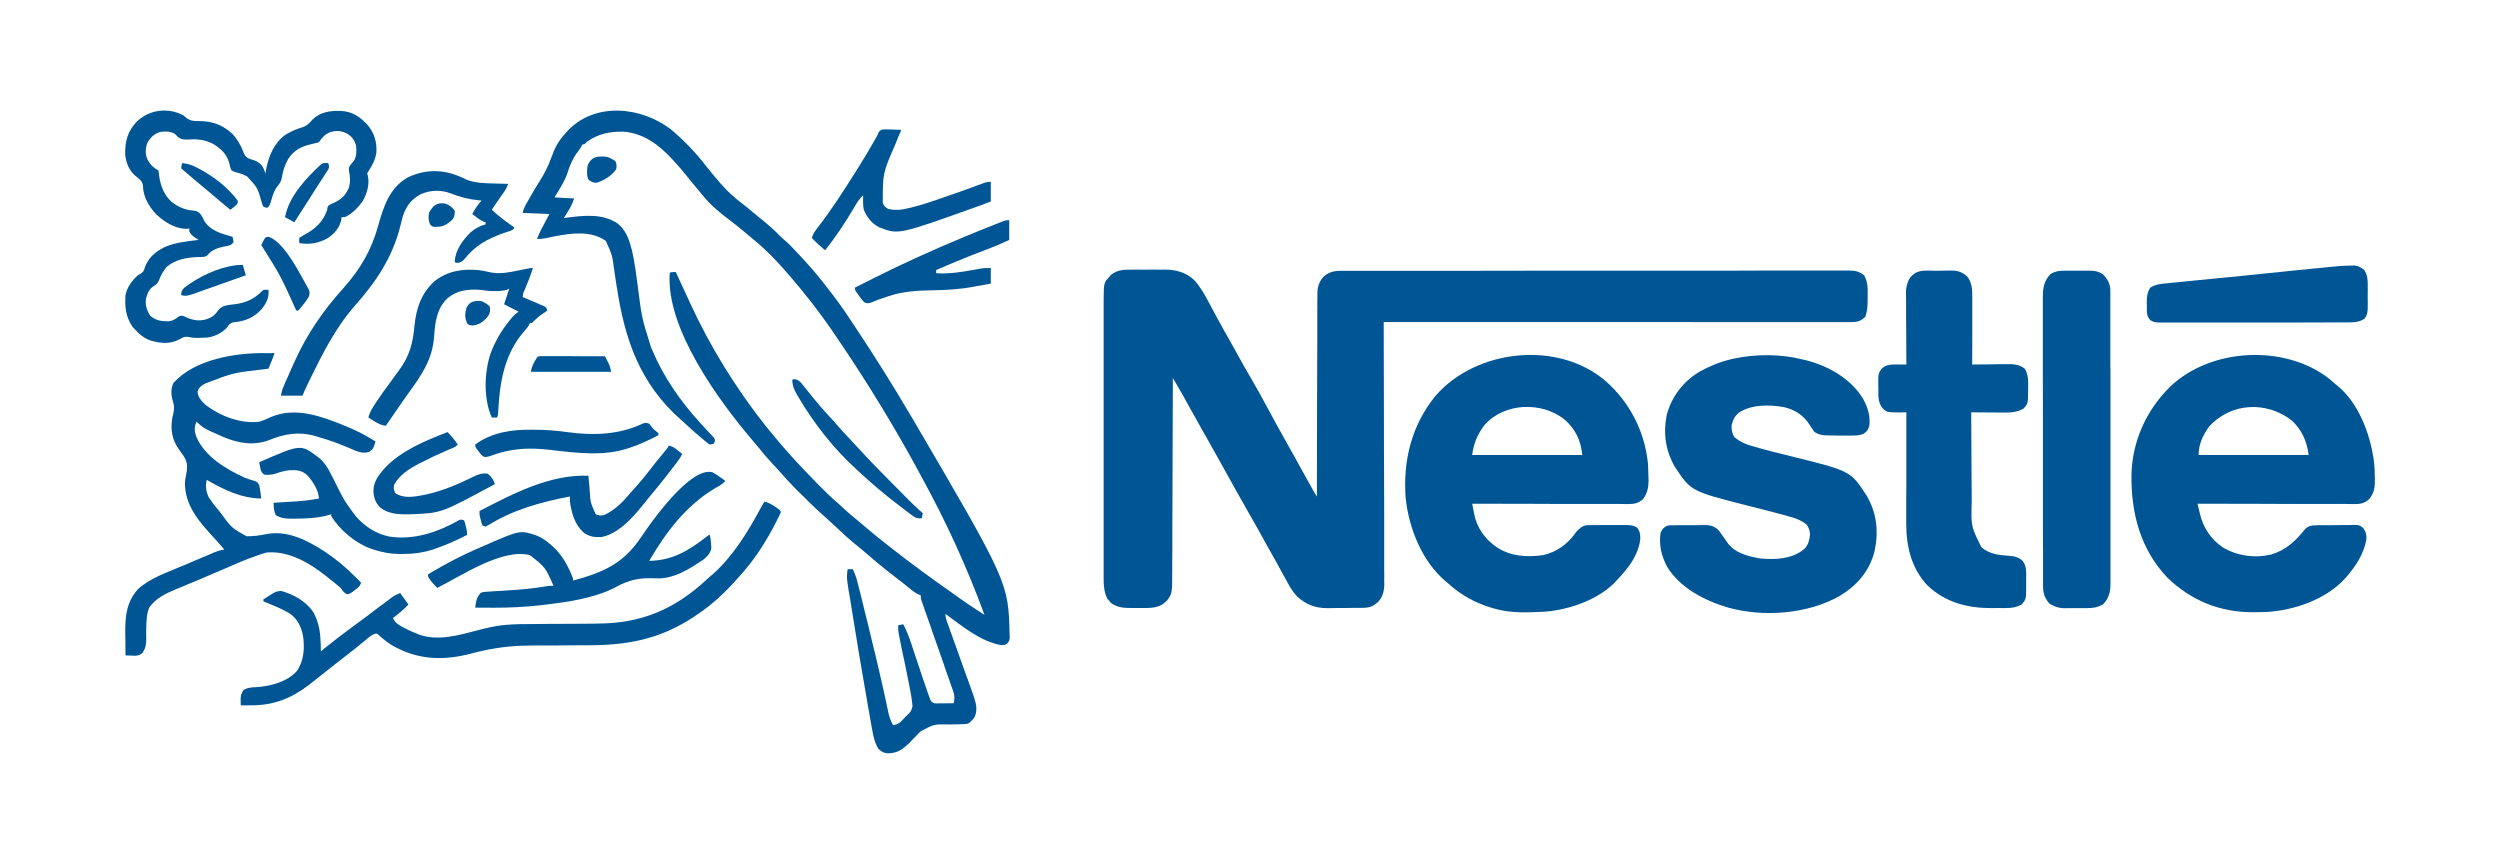 <?xml version="1.0" encoding="UTF-8"?>
<svg xmlns="http://www.w3.org/2000/svg" xmlns:xlink="http://www.w3.org/1999/xlink" width="81px" height="28px" viewBox="0 0 80 28" version="1.1">
<g id="surface1">
<path style=" stroke:none;fill-rule:nonzero;fill:rgb(0%,33.725%,58.431%);fill-opacity:1;" d="M 36.191 8.738 C 36.227 8.738 36.266 8.738 36.305 8.734 C 36.383 8.734 36.461 8.738 36.539 8.738 C 36.66 8.738 36.781 8.738 36.898 8.734 C 36.977 8.734 37.055 8.738 37.129 8.738 C 37.184 8.734 37.184 8.734 37.238 8.734 C 37.598 8.738 37.926 8.82 38.195 9.078 C 38.391 9.293 38.523 9.527 38.656 9.781 C 38.68 9.824 38.703 9.867 38.727 9.91 C 38.762 9.977 38.797 10.043 38.832 10.109 C 38.938 10.305 39.047 10.5 39.152 10.695 C 39.285 10.922 39.41 11.152 39.539 11.383 C 39.711 11.699 39.887 12.012 40.07 12.32 C 40.242 12.617 40.41 12.922 40.574 13.227 C 40.746 13.555 40.93 13.879 41.109 14.203 C 41.207 14.375 41.301 14.547 41.398 14.719 C 41.418 14.754 41.438 14.789 41.457 14.824 C 41.547 14.988 41.641 15.156 41.73 15.32 C 41.766 15.379 41.797 15.438 41.828 15.496 C 41.871 15.57 41.91 15.645 41.953 15.719 C 41.969 15.754 41.988 15.785 42.008 15.82 C 42.023 15.852 42.039 15.879 42.059 15.91 C 42.09 15.969 42.129 16.027 42.168 16.086 C 42.168 16.051 42.168 16.016 42.168 15.98 C 42.168 15.133 42.172 14.289 42.172 13.441 C 42.176 13.031 42.176 12.621 42.176 12.215 C 42.176 11.855 42.176 11.5 42.18 11.145 C 42.18 10.953 42.18 10.766 42.18 10.574 C 42.18 10.398 42.18 10.219 42.18 10.043 C 42.184 9.977 42.184 9.91 42.18 9.848 C 42.18 9.758 42.184 9.668 42.184 9.578 C 42.184 9.555 42.184 9.527 42.184 9.5 C 42.184 9.297 42.242 9.121 42.379 8.969 C 42.57 8.801 42.738 8.773 42.984 8.773 C 43.012 8.773 43.043 8.773 43.07 8.773 C 43.168 8.773 43.266 8.773 43.363 8.773 C 43.434 8.773 43.504 8.773 43.574 8.773 C 43.766 8.773 43.957 8.773 44.148 8.773 C 44.359 8.773 44.566 8.773 44.773 8.773 C 45.18 8.773 45.586 8.773 45.992 8.773 C 46.324 8.773 46.656 8.773 46.984 8.773 C 47.082 8.773 47.176 8.773 47.27 8.773 C 47.305 8.773 47.305 8.773 47.344 8.773 C 48.008 8.77 48.672 8.77 49.34 8.77 C 49.375 8.77 49.375 8.77 49.414 8.77 C 49.543 8.77 49.668 8.77 49.797 8.77 C 49.82 8.77 49.848 8.77 49.871 8.77 C 49.922 8.77 49.973 8.77 50.023 8.77 C 50.82 8.77 51.613 8.77 52.41 8.77 C 53.301 8.77 54.195 8.77 55.086 8.77 C 55.184 8.77 55.277 8.77 55.371 8.77 C 55.406 8.77 55.406 8.77 55.441 8.77 C 55.82 8.77 56.199 8.77 56.574 8.766 C 56.953 8.766 57.332 8.766 57.711 8.766 C 57.918 8.766 58.121 8.766 58.328 8.766 C 58.516 8.766 58.703 8.766 58.891 8.766 C 58.961 8.766 59.027 8.766 59.098 8.766 C 59.188 8.766 59.281 8.766 59.375 8.766 C 59.414 8.766 59.414 8.766 59.453 8.766 C 59.641 8.77 59.75 8.809 59.898 8.918 C 60.023 9.141 60.016 9.359 60.012 9.609 C 60.012 9.648 60.012 9.684 60.012 9.723 C 60.008 9.914 60.004 10.086 59.934 10.266 C 59.773 10.418 59.664 10.438 59.453 10.438 C 59.426 10.438 59.398 10.438 59.371 10.438 C 59.285 10.438 59.195 10.438 59.109 10.438 C 59.047 10.438 58.98 10.438 58.918 10.438 C 58.742 10.438 58.566 10.438 58.395 10.438 C 58.203 10.438 58.016 10.438 57.828 10.438 C 57.5 10.438 57.176 10.438 56.848 10.438 C 56.375 10.438 55.902 10.438 55.43 10.438 C 54.664 10.438 53.895 10.438 53.129 10.434 C 52.383 10.434 51.641 10.434 50.895 10.434 C 50.871 10.434 50.848 10.434 50.824 10.434 C 50.594 10.434 50.363 10.434 50.133 10.434 C 48.199 10.434 46.266 10.434 44.332 10.434 C 44.332 10.449 44.332 10.469 44.332 10.488 C 44.336 11.578 44.34 12.672 44.34 13.762 C 44.34 13.895 44.34 14.023 44.34 14.156 C 44.34 14.184 44.34 14.207 44.34 14.234 C 44.34 14.656 44.344 15.082 44.344 15.504 C 44.344 15.938 44.344 16.371 44.348 16.805 C 44.348 17.07 44.348 17.34 44.348 17.605 C 44.348 17.812 44.348 18.016 44.348 18.223 C 44.348 18.305 44.348 18.391 44.348 18.473 C 44.352 18.59 44.352 18.703 44.348 18.816 C 44.352 18.852 44.352 18.883 44.352 18.918 C 44.348 19.156 44.301 19.348 44.133 19.52 C 44.113 19.535 44.09 19.551 44.066 19.566 C 44.043 19.582 44.023 19.598 44 19.617 C 43.883 19.684 43.773 19.691 43.645 19.695 C 43.613 19.695 43.582 19.695 43.551 19.695 C 43.5 19.695 43.5 19.695 43.449 19.695 C 43.414 19.695 43.383 19.695 43.344 19.695 C 43.273 19.695 43.199 19.695 43.125 19.699 C 43.051 19.699 42.977 19.699 42.902 19.699 C 42.797 19.699 42.688 19.703 42.582 19.703 C 42.547 19.703 42.516 19.703 42.48 19.703 C 42.113 19.703 41.797 19.578 41.527 19.324 C 41.363 19.156 41.258 18.953 41.148 18.75 C 41.125 18.707 41.102 18.664 41.078 18.625 C 41.02 18.516 40.961 18.41 40.902 18.301 C 40.848 18.207 40.797 18.113 40.742 18.016 C 40.664 17.875 40.586 17.738 40.508 17.598 C 40.344 17.293 40.172 16.992 40 16.691 C 39.703 16.168 39.406 15.641 39.113 15.109 C 38.949 14.816 38.785 14.523 38.621 14.23 C 38.547 14.102 38.477 13.973 38.402 13.844 C 38.367 13.781 38.332 13.715 38.297 13.652 C 38.203 13.484 38.109 13.32 38.016 13.152 C 37.996 13.117 37.977 13.082 37.957 13.047 C 37.922 12.98 37.887 12.918 37.852 12.852 C 37.832 12.82 37.816 12.793 37.801 12.762 C 37.785 12.734 37.77 12.711 37.754 12.684 C 37.703 12.594 37.648 12.504 37.598 12.414 C 37.578 12.383 37.559 12.352 37.543 12.32 C 37.52 12.285 37.52 12.285 37.5 12.25 C 37.5 12.285 37.5 12.32 37.5 12.355 C 37.496 13.199 37.496 14.047 37.492 14.891 C 37.492 15.301 37.488 15.711 37.488 16.117 C 37.488 16.477 37.488 16.832 37.484 17.188 C 37.484 17.375 37.484 17.566 37.484 17.754 C 37.484 17.93 37.484 18.109 37.48 18.285 C 37.48 18.352 37.48 18.418 37.48 18.48 C 37.48 19.23 37.48 19.23 37.305 19.465 C 37.285 19.484 37.262 19.5 37.238 19.52 C 37.207 19.547 37.207 19.547 37.176 19.574 C 36.945 19.715 36.703 19.699 36.445 19.699 C 36.371 19.699 36.297 19.699 36.227 19.699 C 35.953 19.699 35.719 19.703 35.492 19.531 C 35.473 19.508 35.457 19.488 35.438 19.465 C 35.418 19.445 35.402 19.426 35.383 19.406 C 35.246 19.156 35.258 18.855 35.258 18.582 C 35.258 18.543 35.258 18.504 35.258 18.465 C 35.258 18.355 35.258 18.25 35.258 18.141 C 35.258 18.027 35.258 17.91 35.258 17.793 C 35.258 17.566 35.258 17.34 35.258 17.113 C 35.258 16.93 35.258 16.746 35.258 16.559 C 35.258 16.535 35.258 16.508 35.258 16.48 C 35.258 16.426 35.258 16.375 35.258 16.32 C 35.258 15.82 35.258 15.32 35.258 14.82 C 35.258 14.391 35.258 13.961 35.258 13.531 C 35.258 13.035 35.258 12.535 35.258 12.035 C 35.258 11.984 35.258 11.93 35.258 11.879 C 35.258 11.852 35.258 11.824 35.258 11.797 C 35.258 11.613 35.258 11.43 35.258 11.246 C 35.258 11.02 35.258 10.797 35.258 10.574 C 35.258 10.457 35.258 10.344 35.258 10.23 C 35.258 10.105 35.258 9.98 35.258 9.855 C 35.258 9.801 35.258 9.801 35.258 9.746 C 35.262 9.164 35.262 9.164 35.441 8.973 C 35.457 8.949 35.477 8.93 35.496 8.906 C 35.711 8.734 35.926 8.734 36.191 8.738 Z M 36.191 8.738 "/>
<path style=" stroke:none;fill-rule:nonzero;fill:rgb(0%,33.725%,58.431%);fill-opacity:1;" d="M 74.988 12.289 C 75.035 12.332 75.086 12.375 75.133 12.418 C 75.152 12.434 75.172 12.449 75.191 12.465 C 75.91 13.02 76.297 14.062 76.414 14.934 C 76.438 15.125 76.445 15.316 76.445 15.508 C 76.445 15.535 76.445 15.566 76.445 15.598 C 76.445 15.836 76.406 15.996 76.254 16.18 C 76.102 16.309 75.977 16.332 75.777 16.332 C 75.758 16.332 75.734 16.332 75.711 16.332 C 75.641 16.332 75.566 16.332 75.496 16.328 C 75.441 16.328 75.391 16.328 75.336 16.328 C 75.195 16.328 75.055 16.328 74.914 16.328 C 74.766 16.328 74.617 16.328 74.469 16.328 C 74.188 16.328 73.906 16.328 73.629 16.328 C 73.309 16.328 72.988 16.324 72.668 16.324 C 72.012 16.324 71.355 16.324 70.699 16.32 C 70.719 16.406 70.738 16.492 70.762 16.578 C 70.766 16.602 70.77 16.625 70.777 16.648 C 70.883 17.094 71.133 17.473 71.512 17.73 C 71.984 18.016 72.543 18.09 73.082 17.969 C 73.566 17.82 73.867 17.539 74.18 17.148 C 74.285 17.043 74.383 17.02 74.527 17.02 C 74.559 17.02 74.59 17.016 74.621 17.016 C 74.656 17.016 74.688 17.016 74.723 17.016 C 74.758 17.016 74.793 17.016 74.828 17.016 C 74.902 17.016 74.977 17.016 75.051 17.016 C 75.164 17.016 75.277 17.012 75.391 17.012 C 75.461 17.012 75.535 17.012 75.605 17.012 C 75.641 17.008 75.672 17.008 75.707 17.008 C 75.941 17.008 75.941 17.008 76.07 17.109 C 76.164 17.242 76.18 17.34 76.168 17.5 C 76.078 17.957 75.832 18.332 75.535 18.68 C 75.508 18.707 75.508 18.707 75.484 18.738 C 74.871 19.418 73.828 19.777 72.941 19.828 C 72.812 19.832 72.68 19.836 72.547 19.836 C 72.523 19.836 72.5 19.836 72.477 19.836 C 71.414 19.832 70.5 19.461 69.73 18.723 C 68.852 17.801 68.547 16.641 68.559 15.391 C 68.582 14.301 69.035 13.301 69.801 12.539 C 71.121 11.266 73.547 11.141 74.988 12.289 Z M 71.066 13.832 C 70.871 14.109 70.734 14.398 70.734 14.742 C 71.91 14.742 73.086 14.742 74.301 14.742 C 74.246 14.301 74.078 13.922 73.75 13.621 C 72.93 12.984 71.766 13.043 71.066 13.832 Z M 71.066 13.832 "/>
<path style=" stroke:none;fill-rule:nonzero;fill:rgb(0%,33.725%,58.431%);fill-opacity:1;" d="M 51.516 12.34 C 52.293 13.023 52.773 13.945 52.891 14.984 C 52.902 15.148 52.906 15.312 52.91 15.477 C 52.91 15.508 52.91 15.535 52.914 15.566 C 52.91 15.805 52.875 15.996 52.723 16.184 C 52.566 16.309 52.441 16.332 52.246 16.332 C 52.227 16.332 52.203 16.332 52.18 16.332 C 52.109 16.332 52.035 16.332 51.965 16.328 C 51.914 16.328 51.859 16.328 51.809 16.328 C 51.668 16.328 51.527 16.328 51.387 16.328 C 51.238 16.328 51.094 16.328 50.945 16.328 C 50.668 16.328 50.387 16.328 50.109 16.328 C 49.793 16.328 49.473 16.324 49.156 16.324 C 48.504 16.324 47.852 16.324 47.199 16.32 C 47.215 16.402 47.23 16.48 47.246 16.562 C 47.25 16.582 47.254 16.605 47.258 16.629 C 47.344 17.094 47.613 17.473 48 17.734 C 48.449 18.027 48.965 18.059 49.488 17.988 C 49.945 17.887 50.305 17.621 50.57 17.234 C 50.672 17.121 50.762 17.039 50.91 17.016 C 51.008 17.012 51.102 17.012 51.195 17.012 C 51.23 17.012 51.266 17.012 51.301 17.012 C 51.375 17.012 51.449 17.012 51.523 17.012 C 51.637 17.012 51.746 17.012 51.859 17.012 C 51.93 17.012 52.004 17.012 52.074 17.012 C 52.109 17.012 52.141 17.012 52.176 17.012 C 52.32 17.012 52.41 17.016 52.535 17.09 C 52.637 17.207 52.648 17.32 52.645 17.473 C 52.582 17.984 52.273 18.387 51.934 18.746 C 51.914 18.766 51.898 18.785 51.879 18.809 C 51.324 19.422 50.34 19.762 49.535 19.82 C 49 19.848 48.449 19.871 47.934 19.723 C 47.895 19.711 47.855 19.699 47.812 19.688 C 47.301 19.535 46.828 19.277 46.434 18.914 C 46.41 18.895 46.383 18.871 46.359 18.852 C 45.578 18.203 45.145 17.121 45.043 16.129 C 44.953 14.914 45.238 13.777 46.008 12.828 C 47.316 11.316 49.957 11.016 51.516 12.34 Z M 47.602 13.766 C 47.371 14.07 47.246 14.359 47.199 14.742 C 48.379 14.742 49.555 14.742 50.766 14.742 C 50.719 14.27 50.551 13.914 50.199 13.598 C 49.461 13.004 48.25 13.039 47.602 13.766 Z M 47.602 13.766 "/>
<path style=" stroke:none;fill-rule:nonzero;fill:rgb(0%,33.725%,58.431%);fill-opacity:1;" d="M 21.246 4.199 C 21.66 4.547 22.035 4.938 22.367 5.367 C 22.504 5.543 22.652 5.719 22.801 5.891 C 22.816 5.906 22.828 5.926 22.844 5.941 C 23.062 6.199 23.301 6.41 23.57 6.613 C 23.684 6.703 23.797 6.793 23.906 6.887 C 23.93 6.906 23.953 6.922 23.973 6.941 C 24.02 6.98 24.062 7.016 24.105 7.051 C 24.16 7.098 24.215 7.141 24.27 7.184 C 24.441 7.324 24.602 7.469 24.754 7.629 C 24.82 7.695 24.891 7.754 24.961 7.816 C 25.098 7.938 25.223 8.07 25.348 8.207 C 25.379 8.242 25.379 8.242 25.414 8.277 C 25.477 8.344 25.539 8.414 25.602 8.48 C 25.629 8.512 25.66 8.543 25.688 8.578 C 25.867 8.773 26.035 8.98 26.199 9.188 C 26.219 9.211 26.234 9.23 26.25 9.254 C 26.531 9.605 26.793 9.965 27.039 10.34 C 27.105 10.441 27.176 10.543 27.242 10.645 C 27.84 11.547 28.418 12.461 28.965 13.395 C 28.988 13.43 29.008 13.461 29.027 13.496 C 32.172 18.867 32.172 18.867 32.211 20.566 C 32.211 20.598 32.215 20.633 32.215 20.668 C 32.199 20.766 32.199 20.766 32.141 20.844 C 32.066 20.898 32.066 20.898 31.938 20.902 C 31.273 20.789 30.664 20.277 30.133 19.891 C 30.133 20.004 30.16 20.082 30.199 20.191 C 30.215 20.23 30.23 20.273 30.246 20.316 C 30.262 20.359 30.277 20.406 30.293 20.453 C 30.312 20.5 30.328 20.543 30.344 20.59 C 30.387 20.715 30.434 20.84 30.477 20.961 C 30.52 21.086 30.566 21.211 30.609 21.332 C 30.629 21.383 30.645 21.43 30.66 21.477 C 30.68 21.527 30.695 21.574 30.711 21.621 C 30.723 21.645 30.73 21.668 30.738 21.691 C 30.777 21.805 30.816 21.914 30.859 22.027 C 30.883 22.098 30.91 22.172 30.938 22.246 C 30.965 22.324 30.992 22.406 31.023 22.488 C 31.039 22.527 31.051 22.57 31.066 22.613 C 31.137 22.832 31.176 23.043 31.066 23.254 C 30.891 23.453 30.891 23.453 30.738 23.461 C 30.699 23.465 30.66 23.465 30.621 23.465 C 30.578 23.465 30.531 23.469 30.488 23.469 C 30.418 23.469 30.352 23.473 30.281 23.473 C 29.766 23.461 29.766 23.461 29.328 23.695 C 29.301 23.723 29.273 23.75 29.246 23.777 C 29.219 23.805 29.195 23.832 29.168 23.859 C 29.121 23.906 29.078 23.953 29.031 24 C 29.012 24.02 28.988 24.043 28.969 24.066 C 28.742 24.281 28.566 24.414 28.25 24.406 C 28.121 24.395 28.059 24.352 27.965 24.266 C 27.836 24.066 27.797 23.852 27.754 23.621 C 27.75 23.582 27.742 23.543 27.734 23.508 C 27.711 23.383 27.691 23.258 27.668 23.133 C 27.656 23.066 27.645 23 27.633 22.938 C 27.43 21.785 27.238 20.633 27.055 19.48 C 27.035 19.363 27.016 19.25 26.996 19.133 C 26.988 19.074 26.977 19.012 26.969 18.953 C 26.965 18.926 26.961 18.902 26.957 18.875 C 26.934 18.719 26.938 18.594 26.965 18.441 C 27.023 18.441 27.078 18.441 27.133 18.441 C 27.207 18.605 27.262 18.762 27.301 18.938 C 27.309 18.961 27.316 18.984 27.32 19.012 C 27.344 19.094 27.363 19.176 27.383 19.258 C 27.398 19.316 27.41 19.375 27.426 19.43 C 27.465 19.586 27.504 19.742 27.539 19.898 C 27.566 19.996 27.59 20.09 27.613 20.188 C 27.824 21.051 28.031 21.91 28.219 22.781 C 28.227 22.812 28.234 22.848 28.238 22.883 C 28.254 22.941 28.266 23.004 28.277 23.066 C 28.312 23.219 28.355 23.352 28.434 23.492 C 28.617 23.48 28.707 23.367 28.824 23.238 C 28.844 23.219 28.863 23.199 28.883 23.18 C 29.02 23.051 29.02 23.051 29.066 22.883 C 29.043 22.633 29 22.395 28.949 22.148 C 28.934 22.078 28.922 22.008 28.906 21.938 C 28.875 21.789 28.844 21.641 28.816 21.492 C 28.777 21.32 28.742 21.145 28.707 20.973 C 28.695 20.902 28.68 20.836 28.664 20.766 C 28.656 20.723 28.648 20.684 28.641 20.641 C 28.629 20.582 28.629 20.582 28.617 20.527 C 28.602 20.438 28.598 20.352 28.602 20.258 C 28.656 20.25 28.711 20.238 28.766 20.227 C 28.875 20.434 28.957 20.645 29.031 20.871 C 29.043 20.906 29.055 20.941 29.066 20.98 C 29.105 21.094 29.141 21.207 29.18 21.32 C 29.375 21.91 29.375 21.91 29.578 22.496 C 29.594 22.539 29.609 22.578 29.625 22.621 C 29.66 22.727 29.66 22.727 29.766 22.785 C 29.836 22.793 29.836 22.793 29.914 22.789 C 29.957 22.789 29.957 22.789 30 22.789 C 30.031 22.789 30.059 22.789 30.09 22.789 C 30.133 22.789 30.133 22.789 30.18 22.785 C 30.254 22.785 30.328 22.785 30.398 22.785 C 30.434 22.637 30.434 22.543 30.383 22.398 C 30.371 22.363 30.359 22.328 30.348 22.293 C 30.332 22.254 30.32 22.219 30.305 22.18 C 30.285 22.121 30.285 22.121 30.266 22.059 C 30.227 21.953 30.191 21.844 30.152 21.738 C 30.113 21.625 30.074 21.516 30.039 21.406 C 29.949 21.148 29.855 20.887 29.766 20.629 C 29.742 20.559 29.719 20.488 29.691 20.418 C 29.68 20.387 29.668 20.352 29.66 20.32 C 29.637 20.258 29.617 20.199 29.594 20.137 C 29.547 20.004 29.5 19.871 29.453 19.738 C 29.438 19.691 29.422 19.645 29.406 19.598 C 29.391 19.559 29.375 19.52 29.363 19.48 C 29.332 19.383 29.332 19.383 29.332 19.285 C 29.297 19.273 29.297 19.273 29.262 19.262 C 29.145 19.207 29.051 19.129 28.949 19.047 C 28.91 19.016 28.867 18.98 28.824 18.945 C 28.805 18.93 28.781 18.914 28.762 18.895 C 28.672 18.824 28.578 18.754 28.488 18.684 C 28.133 18.41 27.789 18.125 27.453 17.832 C 27.344 17.738 27.23 17.645 27.117 17.555 C 26.953 17.418 26.793 17.273 26.637 17.121 C 26.539 17.027 26.438 16.938 26.336 16.844 C 25.969 16.523 25.621 16.18 25.277 15.836 C 25.25 15.805 25.223 15.777 25.195 15.75 C 25.055 15.605 24.918 15.461 24.789 15.309 C 24.703 15.207 24.609 15.113 24.52 15.016 C 24.363 14.848 24.215 14.676 24.074 14.496 C 24.008 14.414 23.938 14.332 23.867 14.25 C 22.785 12.977 21.07 10.637 21.199 8.852 C 21.234 8.816 21.234 8.816 21.32 8.816 C 21.344 8.816 21.371 8.816 21.398 8.816 C 21.41 8.84 21.422 8.863 21.43 8.887 C 21.555 9.156 21.676 9.422 21.801 9.691 C 21.816 9.727 21.832 9.762 21.848 9.797 C 22.512 11.238 23.348 12.594 24.332 13.832 C 24.359 13.863 24.383 13.895 24.41 13.926 C 24.895 14.531 25.418 15.098 25.961 15.648 C 25.98 15.668 26 15.688 26.023 15.711 C 26.23 15.922 26.441 16.129 26.668 16.32 C 26.719 16.371 26.773 16.422 26.828 16.469 C 26.973 16.602 27.117 16.727 27.27 16.848 C 27.355 16.918 27.438 16.988 27.523 17.062 C 27.766 17.27 28.016 17.473 28.266 17.668 C 28.285 17.684 28.301 17.695 28.32 17.711 C 29.031 18.27 29.762 18.801 30.5 19.316 C 30.523 19.336 30.551 19.352 30.574 19.371 C 30.645 19.418 30.715 19.469 30.785 19.516 C 30.805 19.531 30.824 19.543 30.844 19.559 C 31.027 19.684 31.215 19.805 31.398 19.922 C 30.832 18.383 30.145 16.879 29.352 15.441 C 29.297 15.34 29.238 15.234 29.184 15.129 C 28.453 13.789 27.652 12.484 26.805 11.219 C 26.789 11.191 26.773 11.168 26.754 11.145 C 26.352 10.539 25.93 9.949 25.465 9.391 C 25.453 9.371 25.438 9.355 25.422 9.336 C 24.945 8.762 24.441 8.176 23.855 7.711 C 23.758 7.633 23.664 7.551 23.57 7.473 C 23.438 7.363 23.309 7.258 23.172 7.156 C 22.844 6.91 22.523 6.648 22.266 6.328 C 22.223 6.273 22.18 6.223 22.133 6.168 C 22.008 6.02 21.883 5.871 21.762 5.715 C 21.625 5.543 21.484 5.379 21.332 5.215 C 21.316 5.199 21.301 5.184 21.285 5.164 C 20.855 4.695 20.34 4.305 19.684 4.266 C 19.25 4.262 18.898 4.332 18.535 4.578 C 18.516 4.594 18.496 4.613 18.477 4.633 C 18.434 4.68 18.434 4.68 18.367 4.68 C 18.359 4.699 18.348 4.719 18.34 4.738 C 18.301 4.812 18.258 4.867 18.207 4.934 C 18.051 5.141 17.957 5.375 17.879 5.625 C 17.781 5.902 17.617 6.145 17.465 6.395 C 17.676 6.406 17.883 6.418 18.102 6.43 C 18.047 6.594 17.988 6.719 17.895 6.859 C 17.883 6.883 17.871 6.902 17.859 6.922 C 17.828 6.969 17.797 7.02 17.766 7.066 C 17.82 7.059 17.82 7.059 17.875 7.051 C 18.426 6.98 19.012 6.914 19.5 7.234 C 19.758 7.438 19.871 7.707 19.949 8.02 C 19.957 8.047 19.965 8.074 19.973 8.102 C 20.066 8.496 20.113 8.902 20.168 9.305 C 20.293 10.293 20.293 10.293 20.59 11.242 C 20.602 11.27 20.613 11.297 20.625 11.324 C 20.992 12.207 21.543 12.996 22.184 13.699 C 22.199 13.715 22.215 13.734 22.23 13.75 C 22.305 13.832 22.379 13.914 22.457 13.996 C 22.484 14.023 22.512 14.055 22.543 14.086 C 22.566 14.109 22.59 14.137 22.617 14.164 C 22.668 14.234 22.668 14.234 22.656 14.312 C 22.645 14.34 22.645 14.34 22.633 14.371 C 22.574 14.391 22.574 14.391 22.5 14.402 C 22.441 14.371 22.441 14.371 22.383 14.32 C 22.359 14.305 22.34 14.285 22.316 14.266 C 22.293 14.246 22.27 14.227 22.246 14.207 C 22.223 14.188 22.199 14.164 22.172 14.145 C 22.016 14.012 21.859 13.875 21.711 13.734 C 21.656 13.688 21.605 13.641 21.555 13.594 C 20.234 12.43 19.742 11 19.484 9.297 C 19.48 9.27 19.473 9.242 19.469 9.211 C 19.449 9.074 19.43 8.934 19.406 8.793 C 19.34 8.273 19.34 8.273 19.129 7.805 C 18.645 7.469 18.047 7.551 17.496 7.652 C 17.387 7.676 17.281 7.695 17.172 7.719 C 17.078 7.738 16.996 7.746 16.898 7.742 C 16.941 7.629 16.992 7.523 17.047 7.414 C 17.059 7.391 17.074 7.363 17.086 7.34 C 17.113 7.289 17.113 7.289 17.137 7.242 C 17.191 7.141 17.246 7.039 17.301 6.934 C 16.871 6.918 16.871 6.918 16.434 6.898 C 16.461 6.785 16.488 6.719 16.543 6.617 C 16.562 6.59 16.578 6.562 16.594 6.531 C 16.609 6.5 16.629 6.473 16.645 6.441 C 16.664 6.41 16.68 6.379 16.699 6.344 C 16.785 6.195 16.871 6.047 16.965 5.902 C 17.133 5.637 17.266 5.383 17.371 5.086 C 17.473 4.793 17.59 4.574 17.801 4.34 C 17.82 4.32 17.84 4.297 17.859 4.273 C 18.754 3.285 20.277 3.449 21.246 4.199 Z M 21.246 4.199 "/>
<path style=" stroke:none;fill-rule:nonzero;fill:rgb(0%,33.725%,58.431%);fill-opacity:1;" d="M 57.898 11.645 C 57.922 11.648 57.945 11.656 57.969 11.66 C 58.715 11.844 59.457 12.25 59.867 12.926 C 60.016 13.203 60.105 13.477 60.066 13.797 C 60.023 13.93 59.996 13.98 59.879 14.055 C 59.75 14.109 59.637 14.113 59.5 14.113 C 59.465 14.113 59.465 14.113 59.426 14.113 C 59.371 14.113 59.32 14.113 59.27 14.113 C 59.188 14.113 59.109 14.113 59.027 14.113 C 58.977 14.113 58.926 14.113 58.875 14.109 C 58.852 14.109 58.828 14.109 58.805 14.109 C 58.625 14.109 58.41 14.102 58.27 13.977 C 58.258 13.957 58.242 13.934 58.23 13.91 C 58.203 13.875 58.203 13.875 58.18 13.84 C 58.164 13.812 58.148 13.789 58.133 13.766 C 57.934 13.453 57.66 13.277 57.301 13.191 C 56.832 13.109 56.277 13.098 55.863 13.355 C 55.707 13.473 55.652 13.586 55.605 13.777 C 55.598 13.926 55.617 14.047 55.699 14.168 C 55.863 14.301 56.008 14.375 56.207 14.434 C 56.246 14.445 56.246 14.445 56.289 14.457 C 56.723 14.59 57.164 14.691 57.605 14.801 C 59.461 15.262 59.461 15.262 59.984 16.066 C 60.312 16.629 60.375 17.25 60.23 17.883 C 60.062 18.516 59.656 18.98 59.105 19.309 C 58.066 19.898 56.641 20.004 55.5 19.688 C 54.746 19.469 53.934 19.055 53.512 18.359 C 53.328 18.004 53.246 17.66 53.301 17.266 C 53.359 17.137 53.406 17.082 53.535 17.027 C 53.602 17.02 53.602 17.02 53.676 17.02 C 53.703 17.02 53.734 17.02 53.762 17.02 C 53.809 17.02 53.809 17.02 53.852 17.016 C 53.883 17.016 53.914 17.016 53.945 17.016 C 54.012 17.016 54.078 17.016 54.145 17.016 C 54.246 17.016 54.344 17.016 54.445 17.016 C 54.512 17.012 54.574 17.012 54.637 17.012 C 54.668 17.012 54.699 17.012 54.73 17.012 C 54.914 17.012 55.02 17.039 55.168 17.164 C 55.238 17.25 55.238 17.25 55.301 17.344 C 55.324 17.379 55.348 17.41 55.371 17.441 C 55.406 17.492 55.441 17.543 55.477 17.594 C 55.711 17.914 56.117 18.02 56.484 18.086 C 56.559 18.098 56.629 18.102 56.699 18.105 C 56.723 18.105 56.746 18.109 56.77 18.109 C 57.191 18.125 57.668 18.062 57.988 17.758 C 58.098 17.625 58.129 17.48 58.145 17.312 C 58.133 17.176 58.109 17.105 58.035 16.996 C 57.855 16.855 57.668 16.785 57.453 16.73 C 57.422 16.719 57.391 16.711 57.359 16.703 C 57.262 16.676 57.164 16.652 57.066 16.625 C 57.035 16.617 57 16.609 56.965 16.598 C 56.684 16.523 56.402 16.453 56.121 16.383 C 54.285 15.914 54.285 15.914 53.766 15.125 C 53.461 14.598 53.383 14.035 53.504 13.434 C 53.664 12.848 54.039 12.355 54.559 12.047 C 54.879 11.867 55.211 11.73 55.566 11.645 C 55.59 11.641 55.609 11.633 55.633 11.629 C 56.34 11.465 57.199 11.465 57.898 11.645 Z M 57.898 11.645 "/>
<path style=" stroke:none;fill-rule:nonzero;fill:rgb(0%,33.725%,58.431%);fill-opacity:1;" d="M 62.234 8.773 C 62.293 8.77 62.352 8.77 62.41 8.77 C 62.496 8.766 62.582 8.766 62.668 8.766 C 62.707 8.766 62.707 8.766 62.746 8.766 C 62.945 8.766 63.082 8.824 63.234 8.953 C 63.402 9.16 63.402 9.41 63.402 9.668 C 63.402 9.691 63.402 9.715 63.402 9.738 C 63.402 9.816 63.402 9.891 63.402 9.969 C 63.402 10.023 63.402 10.074 63.402 10.129 C 63.402 10.27 63.402 10.406 63.402 10.547 C 63.402 10.691 63.402 10.832 63.402 10.977 C 63.402 11.254 63.402 11.535 63.398 11.812 C 63.465 11.812 63.465 11.812 63.527 11.809 C 63.684 11.809 63.84 11.805 63.996 11.805 C 64.066 11.805 64.133 11.805 64.199 11.801 C 64.297 11.801 64.395 11.801 64.492 11.801 C 64.523 11.797 64.555 11.797 64.586 11.797 C 64.777 11.797 64.941 11.824 65.102 11.945 C 65.223 12.137 65.215 12.352 65.211 12.57 C 65.211 12.602 65.211 12.633 65.211 12.664 C 65.207 13.078 65.207 13.078 65.062 13.238 C 64.848 13.363 64.625 13.371 64.383 13.367 C 64.352 13.367 64.324 13.367 64.293 13.367 C 64.203 13.367 64.109 13.367 64.016 13.363 C 63.953 13.363 63.891 13.363 63.828 13.363 C 63.676 13.363 63.52 13.363 63.367 13.359 C 63.367 13.828 63.371 14.293 63.375 14.758 C 63.375 14.977 63.379 15.191 63.379 15.41 C 63.379 15.617 63.379 15.828 63.383 16.035 C 63.383 16.117 63.383 16.195 63.383 16.277 C 63.363 17.059 63.363 17.059 63.699 17.734 C 63.969 17.957 64.254 17.984 64.59 18.008 C 64.77 18.02 64.891 18.047 65.035 18.172 C 65.172 18.359 65.148 18.547 65.148 18.773 C 65.148 18.84 65.148 18.91 65.148 18.98 C 65.148 19.414 65.148 19.414 65 19.586 C 64.832 19.676 64.691 19.703 64.5 19.699 C 64.477 19.699 64.453 19.699 64.426 19.703 C 64.371 19.703 64.32 19.699 64.266 19.699 C 64.188 19.699 64.109 19.699 64.031 19.703 C 63.246 19.703 62.535 19.523 61.945 18.965 C 61.43 18.41 61.262 17.711 61.262 16.969 C 61.262 16.93 61.262 16.891 61.262 16.848 C 61.262 16.719 61.262 16.59 61.262 16.465 C 61.262 16.375 61.262 16.285 61.262 16.195 C 61.262 15.984 61.266 15.773 61.266 15.562 C 61.266 15.32 61.266 15.082 61.266 14.84 C 61.266 14.348 61.266 13.855 61.266 13.359 C 61.238 13.359 61.211 13.359 61.184 13.359 C 61.148 13.363 61.113 13.363 61.078 13.363 C 61.043 13.363 61.008 13.363 60.969 13.363 C 60.641 13.355 60.641 13.355 60.512 13.246 C 60.336 13.043 60.359 12.832 60.359 12.574 C 60.359 12.539 60.355 12.5 60.355 12.461 C 60.355 12.109 60.355 12.109 60.465 11.945 C 60.625 11.797 60.801 11.809 61.008 11.809 C 61.031 11.812 61.059 11.812 61.082 11.812 C 61.145 11.812 61.207 11.812 61.266 11.812 C 61.266 11.781 61.266 11.75 61.266 11.719 C 61.266 11.426 61.262 11.133 61.262 10.84 C 61.262 10.688 61.262 10.539 61.258 10.387 C 61.258 10.242 61.258 10.098 61.258 9.949 C 61.258 9.895 61.258 9.84 61.258 9.785 C 61.254 9.707 61.254 9.629 61.254 9.551 C 61.254 9.508 61.254 9.461 61.254 9.418 C 61.27 9.242 61.312 9.086 61.426 8.949 C 61.445 8.934 61.465 8.918 61.484 8.902 C 61.504 8.887 61.523 8.871 61.543 8.855 C 61.73 8.73 62.016 8.773 62.234 8.773 Z M 62.234 8.773 "/>
<path style=" stroke:none;fill-rule:nonzero;fill:rgb(0%,33.725%,58.431%);fill-opacity:1;" d="M 66.43 8.77 C 66.457 8.77 66.488 8.77 66.516 8.77 C 66.574 8.77 66.633 8.77 66.691 8.77 C 66.781 8.77 66.875 8.77 66.965 8.77 C 67.02 8.77 67.078 8.77 67.137 8.77 C 67.164 8.77 67.191 8.77 67.219 8.77 C 67.379 8.773 67.492 8.793 67.633 8.883 C 67.793 9.055 67.875 9.195 67.875 9.43 C 67.875 9.465 67.875 9.5 67.875 9.535 C 67.875 9.574 67.875 9.609 67.875 9.648 C 67.875 9.711 67.875 9.711 67.875 9.773 C 67.875 9.887 67.875 9.996 67.875 10.109 C 67.875 10.23 67.875 10.352 67.875 10.473 C 67.875 10.711 67.875 10.949 67.875 11.188 C 67.875 11.379 67.875 11.57 67.875 11.766 C 67.875 11.793 67.875 11.82 67.875 11.848 C 67.879 11.902 67.879 11.961 67.879 12.016 C 67.879 12.539 67.879 13.062 67.879 13.586 C 67.879 14.062 67.879 14.543 67.879 15.023 C 67.879 15.512 67.879 16.004 67.879 16.496 C 67.879 16.773 67.879 17.047 67.879 17.324 C 67.879 17.559 67.879 17.793 67.879 18.027 C 67.879 18.148 67.879 18.27 67.879 18.391 C 67.879 18.52 67.879 18.648 67.879 18.777 C 67.879 18.816 67.879 18.855 67.879 18.895 C 67.879 19.172 67.836 19.383 67.633 19.586 C 67.457 19.68 67.316 19.703 67.117 19.703 C 67.09 19.703 67.062 19.703 67.035 19.703 C 66.98 19.703 66.926 19.703 66.871 19.703 C 66.785 19.703 66.703 19.703 66.617 19.703 C 66.562 19.703 66.508 19.703 66.453 19.703 C 66.43 19.703 66.406 19.703 66.379 19.707 C 66.195 19.703 66.055 19.652 65.898 19.555 C 65.84 19.484 65.84 19.484 65.801 19.418 C 65.789 19.395 65.777 19.375 65.762 19.352 C 65.707 19.227 65.695 19.117 65.695 18.98 C 65.695 18.945 65.695 18.91 65.695 18.875 C 65.695 18.84 65.695 18.801 65.695 18.762 C 65.695 18.723 65.695 18.68 65.695 18.641 C 65.695 18.527 65.695 18.418 65.695 18.305 C 65.695 18.188 65.695 18.066 65.695 17.945 C 65.695 17.684 65.695 17.422 65.691 17.16 C 65.691 16.996 65.691 16.832 65.691 16.668 C 65.691 16.215 65.691 15.762 65.691 15.309 C 65.691 15.277 65.691 15.25 65.691 15.219 C 65.691 15.191 65.691 15.16 65.691 15.133 C 65.691 15.074 65.691 15.016 65.691 14.957 C 65.691 14.926 65.691 14.898 65.691 14.867 C 65.691 14.395 65.691 13.918 65.691 13.445 C 65.691 12.957 65.688 12.473 65.688 11.984 C 65.688 11.711 65.688 11.441 65.688 11.168 C 65.688 10.934 65.688 10.703 65.688 10.469 C 65.688 10.352 65.688 10.23 65.688 10.113 C 65.688 9.984 65.688 9.855 65.688 9.727 C 65.688 9.688 65.688 9.652 65.688 9.613 C 65.688 9.332 65.727 9.094 65.934 8.883 C 66.102 8.777 66.238 8.77 66.43 8.77 Z M 66.43 8.77 "/>
<path style=" stroke:none;fill-rule:nonzero;fill:rgb(0%,33.725%,58.431%);fill-opacity:1;" d="M 8.105 11.441 C 8.148 11.441 8.148 11.441 8.191 11.441 C 8.262 11.441 8.332 11.441 8.398 11.441 C 8.336 11.609 8.27 11.777 8.199 11.945 C 8.137 11.953 8.078 11.961 8.012 11.969 C 7.059 12.078 7.059 12.078 6.168 12.418 C 6.137 12.438 6.137 12.438 6.102 12.453 C 6 12.516 5.934 12.57 5.898 12.688 C 5.922 12.887 6.027 12.992 6.168 13.125 C 6.637 13.484 7.312 13.738 7.898 13.664 C 8.031 13.625 8.156 13.57 8.277 13.512 C 9.09 13.168 9.93 13.496 10.699 13.805 C 11.035 13.945 11.359 14.105 11.668 14.305 C 11.59 14.547 11.59 14.547 11.465 14.641 C 11.23 14.715 11.047 14.613 10.824 14.52 C 10.746 14.488 10.668 14.457 10.594 14.426 C 10.555 14.41 10.516 14.395 10.477 14.379 C 10.234 14.285 9.984 14.207 9.734 14.133 C 9.703 14.125 9.672 14.117 9.645 14.109 C 9.16 13.984 8.707 14.062 8.254 14.246 C 7.73 14.453 7.227 14.367 6.723 14.152 C 6.102 13.879 6.102 13.879 5.867 13.664 C 5.781 13.848 5.801 13.98 5.867 14.168 C 6.152 14.805 6.828 15.203 7.434 15.48 C 7.543 15.52 7.648 15.555 7.758 15.586 C 7.832 15.617 7.832 15.617 7.898 15.715 C 7.914 15.789 7.926 15.867 7.938 15.941 C 7.941 15.98 7.949 16.02 7.953 16.062 C 7.957 16.094 7.961 16.121 7.965 16.152 C 7.309 16.141 6.758 15.871 6.199 15.547 C 6.148 15.762 6.176 15.922 6.266 16.121 C 6.367 16.273 6.48 16.418 6.602 16.559 C 6.617 16.578 6.637 16.602 6.652 16.621 C 7.004 17.105 7.004 17.105 7.488 17.375 C 7.699 17.375 7.891 17.355 8.094 17.312 C 8.801 17.16 9.461 17.508 10.039 17.883 C 10.375 18.109 10.68 18.359 10.965 18.645 C 10.992 18.668 11.02 18.695 11.047 18.723 C 11.098 18.773 11.148 18.828 11.199 18.879 C 11.156 19.012 11.098 19.043 10.988 19.125 C 10.957 19.148 10.926 19.172 10.891 19.199 C 10.801 19.25 10.801 19.25 10.73 19.25 C 10.641 19.203 10.594 19.129 10.535 19.047 C 10.414 18.941 10.289 18.844 10.168 18.746 C 10.137 18.719 10.105 18.695 10.074 18.672 C 9.531 18.238 8.848 17.836 8.133 17.902 C 8.039 17.926 7.953 17.957 7.863 17.988 C 7.836 17.996 7.812 18.004 7.785 18.016 C 7.457 18.129 7.141 18.266 6.824 18.406 C 6.727 18.445 6.629 18.488 6.531 18.531 C 6.461 18.562 6.395 18.59 6.328 18.617 C 6.109 18.715 5.887 18.809 5.664 18.898 C 5.578 18.938 5.492 18.973 5.406 19.008 C 5.352 19.031 5.297 19.051 5.242 19.074 C 4.887 19.223 4.562 19.363 4.332 19.688 C 4.27 19.844 4.254 19.992 4.246 20.16 C 4.246 20.188 4.242 20.211 4.242 20.238 C 4.234 20.391 4.234 20.547 4.238 20.703 C 4.238 20.875 4.223 20.984 4.133 21.133 C 4.051 21.219 4.008 21.234 3.891 21.246 C 3.836 21.242 3.836 21.242 3.773 21.242 C 3.734 21.242 3.695 21.238 3.656 21.238 C 3.613 21.238 3.613 21.238 3.566 21.234 C 3.562 21.062 3.562 20.887 3.562 20.711 C 3.562 20.652 3.559 20.594 3.559 20.535 C 3.551 19.988 3.59 19.52 3.965 19.094 C 4.355 18.73 4.918 18.547 5.398 18.34 C 5.438 18.324 5.438 18.324 5.473 18.309 C 5.637 18.238 5.797 18.172 5.961 18.102 C 6.016 18.078 6.066 18.055 6.121 18.035 C 6.199 18 6.273 17.969 6.352 17.938 C 6.375 17.926 6.395 17.918 6.418 17.906 C 6.535 17.859 6.645 17.82 6.766 17.805 C 6.66 17.676 6.551 17.555 6.441 17.434 C 5.965 16.922 5.48 16.375 5.492 15.629 C 5.5 15.535 5.516 15.449 5.535 15.359 C 5.582 15.105 5.578 14.965 5.43 14.746 C 5.391 14.691 5.348 14.633 5.309 14.578 C 5.078 14.254 5.016 13.934 5.082 13.539 C 5.094 13.492 5.105 13.441 5.117 13.395 C 5.148 13.254 5.148 13.133 5.102 13 C 5.039 12.801 5.031 12.602 5.117 12.41 C 5.812 11.637 7.117 11.43 8.105 11.441 Z M 8.105 11.441 "/>
<path style=" stroke:none;fill-rule:nonzero;fill:rgb(0%,33.725%,58.431%);fill-opacity:1;" d="M 5.434 3.734 C 5.469 3.766 5.504 3.793 5.543 3.824 C 5.68 3.926 5.805 3.926 5.977 3.922 C 6.402 3.934 6.711 4.047 7.035 4.34 C 7.188 4.516 7.297 4.691 7.379 4.91 C 7.422 5.016 7.445 5.07 7.543 5.129 C 7.602 5.152 7.66 5.172 7.719 5.188 C 7.859 5.234 7.961 5.312 8.035 5.449 C 8.059 5.504 8.078 5.562 8.102 5.621 C 8.105 5.59 8.109 5.562 8.113 5.535 C 8.195 5.082 8.359 4.66 8.734 4.375 C 8.91 4.266 9.09 4.184 9.293 4.125 C 9.445 4.078 9.523 3.988 9.629 3.871 C 9.887 3.621 10.199 3.586 10.539 3.594 C 10.918 3.613 11.152 3.777 11.41 4.047 C 11.625 4.305 11.715 4.602 11.695 4.938 C 11.66 5.18 11.566 5.352 11.434 5.555 C 11.391 5.617 11.391 5.617 11.414 5.676 C 11.484 5.957 11.395 6.258 11.258 6.508 C 11.113 6.715 10.902 6.938 10.668 7.035 C 10.633 7.035 10.602 7.035 10.566 7.035 C 10.566 7.062 10.562 7.09 10.559 7.117 C 10.504 7.371 10.344 7.562 10.133 7.707 C 9.844 7.875 9.527 7.938 9.199 7.875 C 9.191 7.797 9.191 7.797 9.199 7.707 C 9.273 7.656 9.273 7.656 9.367 7.605 C 9.719 7.414 9.969 7.188 10.102 6.797 C 10.102 6.773 10.105 6.75 10.109 6.727 C 10.133 6.664 10.133 6.664 10.219 6.613 C 10.254 6.598 10.285 6.586 10.324 6.57 C 10.559 6.457 10.691 6.336 10.797 6.094 C 10.859 5.906 10.848 5.723 10.805 5.531 C 10.801 5.418 10.801 5.418 10.879 5.312 C 10.906 5.281 10.938 5.25 10.965 5.215 C 11.059 5.059 11.055 4.887 11.035 4.711 C 10.988 4.547 10.914 4.441 10.773 4.344 C 10.582 4.238 10.422 4.219 10.211 4.277 C 10.035 4.344 9.938 4.453 9.832 4.609 C 9.75 4.633 9.668 4.652 9.582 4.672 C 9.262 4.746 9.031 4.863 8.844 5.141 C 8.734 5.328 8.672 5.516 8.637 5.727 C 8.617 5.848 8.586 5.918 8.508 6.012 C 8.387 6.156 8.34 6.312 8.289 6.492 C 8.238 6.656 8.238 6.656 8.168 6.73 C 8.098 6.727 8.098 6.727 8.035 6.695 C 8.004 6.641 8.004 6.641 7.984 6.57 C 7.844 6.078 7.844 6.078 7.504 5.715 C 7.41 5.664 7.324 5.625 7.219 5.602 C 7.137 5.582 7.074 5.562 7 5.52 C 6.961 5.438 6.945 5.363 6.926 5.277 C 6.848 4.988 6.641 4.801 6.395 4.656 C 6.117 4.52 5.883 4.5 5.582 4.52 C 5.445 4.523 5.363 4.52 5.258 4.43 C 5.227 4.398 5.199 4.371 5.168 4.34 C 5.02 4.25 4.871 4.254 4.699 4.273 C 4.516 4.328 4.402 4.426 4.297 4.586 C 4.215 4.75 4.199 4.945 4.258 5.121 C 4.34 5.305 4.453 5.426 4.633 5.52 C 4.645 5.586 4.652 5.648 4.66 5.715 C 4.703 6.031 4.824 6.328 5.062 6.543 C 5.273 6.699 5.48 6.801 5.742 6.82 C 5.871 6.836 5.918 6.848 6.004 6.945 C 6.043 7.008 6.078 7.074 6.113 7.145 C 6.293 7.461 6.645 7.562 6.973 7.656 C 6.992 7.66 7.012 7.668 7.035 7.672 C 7.055 7.75 7.055 7.75 7.066 7.84 C 7.016 7.93 6.969 7.941 6.871 7.969 C 6.836 7.977 6.797 7.98 6.762 7.988 C 6.559 8.031 6.355 8.094 6.227 8.266 C 6.133 8.34 6.031 8.328 5.918 8.328 C 5.547 8.344 5.195 8.402 4.898 8.648 C 4.789 8.781 4.711 8.918 4.652 9.078 C 4.598 9.188 4.582 9.207 4.484 9.266 C 4.336 9.363 4.281 9.488 4.234 9.66 C 4.195 9.867 4.254 10.055 4.367 10.23 C 4.559 10.391 4.723 10.41 4.965 10.41 C 5.098 10.395 5.172 10.344 5.277 10.266 C 5.332 10.23 5.332 10.23 5.418 10.23 C 5.484 10.258 5.555 10.289 5.621 10.316 C 5.855 10.406 6.082 10.402 6.309 10.297 C 6.43 10.234 6.488 10.172 6.566 10.059 C 6.699 9.883 6.887 9.887 7.09 9.859 C 7.461 9.816 7.738 9.691 8 9.422 C 8.035 9.391 8.035 9.391 8.117 9.387 C 8.145 9.387 8.172 9.391 8.199 9.391 C 8.223 9.645 8.133 9.816 7.977 10.016 C 7.73 10.289 7.43 10.414 7.07 10.441 C 6.949 10.469 6.922 10.512 6.852 10.613 C 6.691 10.793 6.434 10.914 6.199 10.938 C 5.781 10.953 5.781 10.953 5.594 10.914 C 5.48 10.902 5.434 10.926 5.332 10.984 C 5.027 11.156 4.723 11.129 4.395 11.039 C 4.18 10.965 4.02 10.84 3.867 10.668 C 3.844 10.645 3.82 10.617 3.797 10.594 C 3.574 10.27 3.539 9.941 3.566 9.559 C 3.621 9.297 3.773 9.098 3.965 8.918 C 4.012 8.895 4.012 8.895 4.055 8.867 C 4.148 8.805 4.164 8.77 4.195 8.66 C 4.312 8.34 4.535 8.156 4.832 8.008 C 5.18 7.852 5.559 7.82 5.934 7.773 C 5.902 7.754 5.871 7.734 5.836 7.711 C 5.742 7.648 5.691 7.602 5.633 7.504 C 5.633 7.473 5.633 7.438 5.633 7.402 C 5.602 7.406 5.574 7.41 5.543 7.414 C 5.164 7.41 4.832 7.195 4.562 6.945 C 4.328 6.695 4.137 6.375 4.133 6.027 C 4.117 5.891 4.059 5.84 3.957 5.754 C 3.93 5.734 3.902 5.711 3.875 5.688 C 3.672 5.504 3.582 5.27 3.555 4.996 C 3.551 4.566 3.637 4.25 3.934 3.938 C 4.336 3.551 4.941 3.473 5.434 3.734 Z M 5.434 3.734 "/>
<path style=" stroke:none;fill-rule:nonzero;fill:rgb(0%,33.725%,58.431%);fill-opacity:1;" d="M 24.266 16.254 C 24.395 16.277 24.484 16.336 24.59 16.402 C 24.637 16.434 24.637 16.434 24.688 16.469 C 24.766 16.523 24.766 16.523 24.801 16.59 C 24.766 16.676 24.727 16.754 24.684 16.836 C 24.668 16.871 24.668 16.871 24.648 16.91 C 24.355 17.484 24.02 18.02 23.602 18.508 C 23.566 18.547 23.566 18.547 23.535 18.586 C 23.152 19.027 22.742 19.449 22.266 19.789 C 22.234 19.812 22.234 19.812 22.199 19.836 C 21.062 20.652 19.992 20.902 18.617 20.906 C 18.512 20.906 18.406 20.906 18.301 20.906 C 18 20.91 17.695 20.91 17.395 20.914 C 17.211 20.914 17.023 20.914 16.84 20.914 C 16.77 20.918 16.699 20.918 16.629 20.918 C 15.988 20.918 15.398 21.008 14.777 21.172 C 13.871 21.414 13.027 21.387 12.199 20.906 C 12.043 20.809 11.906 20.699 11.77 20.574 C 11.703 20.52 11.703 20.52 11.637 20.539 C 11.52 20.578 11.43 20.668 11.336 20.746 C 11.289 20.781 11.246 20.82 11.199 20.855 C 11.18 20.875 11.156 20.895 11.133 20.914 C 11.039 20.988 10.945 21.062 10.848 21.137 C 10.703 21.25 10.555 21.363 10.41 21.48 C 10.352 21.527 10.293 21.574 10.23 21.621 C 10.188 21.656 10.141 21.695 10.094 21.73 C 9.918 21.867 9.742 22.008 9.566 22.145 C 9.547 22.16 9.523 22.176 9.504 22.195 C 8.938 22.629 8.352 22.859 7.637 22.852 C 7.602 22.852 7.57 22.852 7.539 22.852 C 7.457 22.852 7.379 22.852 7.301 22.852 C 7.301 22.805 7.297 22.754 7.297 22.707 C 7.297 22.68 7.297 22.652 7.297 22.625 C 7.301 22.512 7.336 22.438 7.398 22.348 C 7.527 22.281 7.637 22.27 7.777 22.266 C 8.246 22.238 8.793 22.105 9.121 21.738 C 9.352 21.406 9.375 20.98 9.316 20.59 C 9.25 20.281 9.137 20.051 8.879 19.871 C 8.609 19.711 8.32 19.602 8.035 19.484 C 8.035 19.465 8.035 19.441 8.035 19.418 C 8.105 19.371 8.18 19.328 8.254 19.281 C 8.273 19.27 8.293 19.254 8.312 19.242 C 8.422 19.176 8.484 19.148 8.617 19.148 C 9.016 19.262 9.438 19.492 9.664 19.855 C 9.82 20.16 9.875 20.441 9.887 20.781 C 9.891 20.812 9.891 20.844 9.891 20.875 C 9.895 20.949 9.898 21.027 9.898 21.102 C 9.93 21.078 9.957 21.055 9.988 21.027 C 10.301 20.773 10.625 20.527 10.953 20.285 C 11.059 20.207 11.164 20.129 11.27 20.051 C 11.324 20.012 11.375 19.973 11.43 19.934 C 11.566 19.828 11.703 19.727 11.84 19.621 C 11.871 19.602 11.898 19.578 11.93 19.559 C 11.984 19.516 12.039 19.477 12.094 19.434 C 12.117 19.414 12.141 19.395 12.168 19.375 C 12.188 19.359 12.211 19.344 12.234 19.328 C 12.301 19.285 12.301 19.285 12.465 19.215 C 12.555 19.34 12.645 19.461 12.734 19.586 C 12.582 19.75 12.41 19.887 12.234 20.023 C 12.301 20.223 12.551 20.316 12.727 20.41 C 12.816 20.453 12.906 20.492 13 20.527 C 13.027 20.539 13.051 20.551 13.078 20.562 C 13.703 20.777 14.359 20.582 14.973 20.422 C 15.234 20.352 15.496 20.289 15.766 20.258 C 15.805 20.254 15.805 20.254 15.84 20.25 C 16.164 20.219 16.492 20.219 16.816 20.219 C 16.926 20.219 17.035 20.219 17.145 20.215 C 17.457 20.215 17.766 20.211 18.078 20.211 C 18.266 20.207 18.457 20.207 18.648 20.207 C 18.723 20.207 18.793 20.203 18.867 20.203 C 20.273 20.199 21.355 19.746 22.391 18.781 C 22.461 18.719 22.527 18.656 22.602 18.598 C 23.246 18.023 23.727 17.242 24.133 16.484 C 24.176 16.406 24.219 16.332 24.266 16.254 Z M 24.266 16.254 "/>
<path style=" stroke:none;fill-rule:nonzero;fill:rgb(0%,33.725%,58.431%);fill-opacity:1;" d="M 75.652 8.605 C 75.695 8.602 75.738 8.602 75.781 8.602 C 75.922 8.617 75.992 8.66 76.102 8.75 C 76.203 8.906 76.215 9.047 76.215 9.23 C 76.215 9.27 76.215 9.27 76.215 9.309 C 76.215 9.367 76.215 9.422 76.215 9.477 C 76.211 9.559 76.215 9.645 76.215 9.727 C 76.215 9.781 76.215 9.836 76.215 9.891 C 76.215 9.914 76.215 9.938 76.215 9.965 C 76.211 10.117 76.199 10.215 76.102 10.332 C 75.941 10.43 75.809 10.445 75.625 10.445 C 75.586 10.445 75.586 10.445 75.543 10.445 C 75.453 10.445 75.363 10.445 75.27 10.445 C 75.207 10.445 75.141 10.445 75.074 10.445 C 74.898 10.449 74.723 10.449 74.547 10.449 C 74.398 10.445 74.25 10.449 74.102 10.449 C 73.754 10.449 73.406 10.449 73.059 10.449 C 72.699 10.449 72.344 10.449 71.984 10.449 C 71.676 10.449 71.367 10.449 71.059 10.449 C 70.875 10.449 70.691 10.449 70.508 10.449 C 70.332 10.449 70.16 10.449 69.988 10.449 C 69.926 10.449 69.859 10.449 69.797 10.449 C 69.711 10.449 69.625 10.449 69.539 10.449 C 69.512 10.449 69.488 10.449 69.461 10.449 C 69.34 10.449 69.273 10.438 69.168 10.371 C 69.035 10.23 69.059 10.066 69.059 9.887 C 69.059 9.859 69.059 9.828 69.055 9.801 C 69.055 9.617 69.07 9.48 69.168 9.32 C 69.32 9.223 69.469 9.199 69.648 9.184 C 69.676 9.18 69.707 9.176 69.734 9.176 C 69.828 9.164 69.922 9.156 70.012 9.148 C 70.078 9.141 70.145 9.133 70.211 9.129 C 70.391 9.109 70.57 9.09 70.75 9.074 C 70.934 9.055 71.121 9.039 71.309 9.02 C 71.574 8.992 71.84 8.965 72.105 8.941 C 72.527 8.898 72.949 8.855 73.371 8.812 C 73.559 8.793 73.742 8.773 73.926 8.754 C 74.07 8.742 74.215 8.727 74.359 8.711 C 74.496 8.695 74.629 8.684 74.766 8.672 C 74.812 8.664 74.863 8.66 74.91 8.656 C 75.156 8.629 75.406 8.609 75.652 8.605 Z M 75.652 8.605 "/>
<path style=" stroke:none;fill-rule:nonzero;fill:rgb(0%,33.725%,58.431%);fill-opacity:1;" d="M 22.582 15.301 C 22.676 15.352 22.758 15.406 22.844 15.469 C 22.875 15.488 22.902 15.512 22.934 15.531 C 22.965 15.559 22.965 15.559 23 15.582 C 22.91 15.688 22.793 15.75 22.672 15.816 C 21.727 16.379 21.082 17.234 20.535 18.172 C 21.285 18.16 21.816 17.84 22.395 17.387 C 22.465 17.332 22.465 17.332 22.5 17.332 C 22.523 17.449 22.539 17.566 22.543 17.684 C 22.547 17.711 22.547 17.734 22.547 17.758 C 22.52 17.914 22.426 18.016 22.309 18.117 C 21.859 18.426 21.309 18.777 20.746 18.738 C 20.215 18.711 19.879 18.785 19.418 19.039 C 18.73 19.391 17.883 19.504 17.129 19.598 C 17.105 19.602 17.082 19.602 17.059 19.605 C 16.52 19.668 15.992 19.691 15.449 19.691 C 15.395 19.688 15.344 19.688 15.289 19.688 C 15.16 19.688 15.031 19.688 14.898 19.688 C 14.918 19.488 14.938 19.379 15.066 19.215 C 15.141 19.18 15.188 19.176 15.27 19.172 C 15.297 19.168 15.324 19.168 15.352 19.168 C 15.383 19.164 15.414 19.164 15.445 19.16 C 15.508 19.156 15.574 19.152 15.641 19.148 C 15.742 19.145 15.844 19.137 15.945 19.129 C 16.359 19.105 16.762 19.07 17.168 19 C 17.301 18.98 17.301 18.98 17.434 18.98 C 17.172 18.383 17.172 18.383 16.672 17.988 C 15.766 17.758 14.461 18.652 13.668 19.047 C 13.586 18.965 13.508 18.887 13.441 18.793 C 13.426 18.773 13.414 18.75 13.398 18.73 C 13.367 18.68 13.367 18.68 13.367 18.609 C 13.52 18.52 13.676 18.43 13.832 18.34 C 13.855 18.328 13.879 18.312 13.906 18.301 C 14.305 18.074 14.715 17.887 15.133 17.703 C 15.156 17.691 15.184 17.684 15.207 17.672 C 16.352 17.172 16.352 17.172 16.887 17.352 C 17.074 17.426 17.219 17.535 17.367 17.668 C 17.395 17.695 17.395 17.695 17.426 17.719 C 17.715 17.984 17.934 18.379 18.066 18.746 C 18.066 18.766 18.066 18.789 18.066 18.812 C 19.043 18.543 19.688 18.273 20.27 17.406 C 20.594 16.922 21.863 15.113 22.582 15.301 Z M 22.582 15.301 "/>
<path style=" stroke:none;fill-rule:nonzero;fill:rgb(0%,33.725%,58.431%);fill-opacity:1;" d="M 14.602 5.816 C 14.898 5.934 15.207 5.938 15.52 5.945 C 15.562 5.945 15.605 5.945 15.652 5.949 C 15.758 5.953 15.863 5.953 15.965 5.957 C 15.918 6.09 15.859 6.188 15.773 6.301 C 15.656 6.465 15.543 6.629 15.434 6.797 C 15.66 7.012 15.91 7.191 16.168 7.371 C 16.121 7.461 16.078 7.465 15.984 7.496 C 15.953 7.508 15.922 7.52 15.887 7.527 C 15.84 7.547 15.84 7.547 15.789 7.562 C 15.293 7.742 14.914 7.945 14.574 8.363 C 14.496 8.457 14.473 8.477 14.355 8.516 C 14.266 8.516 14.266 8.516 14.234 8.48 C 14.25 8.105 14.484 7.797 14.734 7.539 C 14.887 7.41 15.039 7.32 15.234 7.27 C 15.234 7.246 15.234 7.227 15.234 7.203 C 15.211 7.195 15.188 7.188 15.168 7.18 C 15.031 7.117 14.918 7.027 14.801 6.934 C 14.887 6.77 14.98 6.637 15.102 6.496 C 15.066 6.492 15.035 6.488 15.004 6.488 C 14.688 6.457 14.414 6.387 14.117 6.27 C 13.797 6.148 13.469 6.152 13.148 6.285 C 12.844 6.441 12.672 6.656 12.559 6.984 C 12.527 7.094 12.5 7.207 12.473 7.316 C 12.207 8.367 11.684 9.129 10.977 9.93 C 10.348 10.648 9.926 11.512 9.508 12.363 C 9.488 12.402 9.473 12.438 9.453 12.477 C 9.398 12.59 9.348 12.707 9.301 12.82 C 9.07 12.82 8.84 12.82 8.602 12.82 C 8.625 12.688 8.652 12.598 8.707 12.477 C 8.73 12.426 8.73 12.426 8.75 12.371 C 8.766 12.336 8.785 12.301 8.801 12.262 C 8.816 12.227 8.832 12.188 8.852 12.148 C 8.898 12.035 8.949 11.926 9 11.812 C 9.012 11.781 9.027 11.75 9.043 11.719 C 9.441 10.828 9.977 10.055 10.629 9.332 C 11.176 8.719 11.535 8.105 11.754 7.309 C 11.93 6.688 12.113 6.102 12.699 5.754 C 13.344 5.445 13.969 5.488 14.602 5.816 Z M 14.602 5.816 "/>
<path style=" stroke:none;fill-rule:nonzero;fill:rgb(0%,33.725%,58.431%);fill-opacity:1;" d="M 16.766 8.684 C 16.695 8.914 16.605 9.141 16.512 9.363 C 16.453 9.488 16.453 9.488 16.434 9.625 C 16.457 9.633 16.48 9.645 16.504 9.652 C 16.605 9.699 16.711 9.742 16.816 9.785 C 16.852 9.801 16.887 9.816 16.926 9.832 C 16.961 9.848 16.992 9.863 17.027 9.879 C 17.078 9.898 17.078 9.898 17.125 9.918 C 17.199 9.961 17.199 9.961 17.234 10.062 C 17.211 10.078 17.188 10.094 17.168 10.109 C 16.973 10.238 16.973 10.238 16.801 10.398 C 16.777 10.418 16.758 10.441 16.734 10.465 C 16.711 10.465 16.688 10.465 16.668 10.465 C 16.652 10.496 16.652 10.496 16.641 10.527 C 16.598 10.605 16.555 10.656 16.492 10.723 C 15.836 11.469 15.688 12.395 15.641 13.355 C 15.633 13.461 15.633 13.461 15.602 13.527 C 15.547 13.527 15.488 13.527 15.434 13.527 C 15.16 12.918 15.188 12.066 15.398 11.441 C 15.547 11.055 15.738 10.719 16 10.398 C 16.023 10.371 16.047 10.34 16.07 10.309 C 16.137 10.223 16.215 10.16 16.301 10.098 C 16.281 10.086 16.266 10.078 16.25 10.07 C 16.109 10 15.973 9.93 15.832 9.859 C 15.891 9.691 15.945 9.523 16 9.355 C 15.973 9.367 15.945 9.379 15.918 9.391 C 15.785 9.426 15.668 9.434 15.535 9.43 C 15.512 9.43 15.488 9.43 15.465 9.43 C 15.328 9.43 15.199 9.414 15.066 9.391 C 14.664 9.363 14.312 9.402 13.992 9.668 C 13.652 10.004 13.598 10.43 13.566 10.891 C 13.516 11.652 13.152 12.164 12.711 12.77 C 12.574 12.957 12.445 13.152 12.312 13.344 C 12.211 13.496 12.105 13.648 12 13.797 C 11.852 13.777 11.75 13.723 11.621 13.645 C 11.586 13.621 11.551 13.602 11.516 13.578 C 11.488 13.562 11.461 13.547 11.434 13.527 C 11.484 13.344 11.57 13.207 11.676 13.051 C 11.691 13.023 11.711 13 11.727 12.973 C 11.859 12.777 11.996 12.586 12.137 12.398 C 12.195 12.316 12.254 12.238 12.309 12.16 C 12.348 12.109 12.383 12.059 12.422 12.008 C 12.77 11.535 12.875 11.137 12.93 10.551 C 12.984 9.996 13.148 9.508 13.566 9.121 C 13.988 8.781 14.477 8.703 15 8.75 C 15.137 8.77 15.273 8.797 15.41 8.828 C 15.711 8.883 15.98 8.828 16.281 8.766 C 16.359 8.75 16.438 8.734 16.516 8.719 C 16.547 8.711 16.582 8.707 16.617 8.699 C 16.699 8.684 16.699 8.684 16.766 8.684 Z M 16.766 8.684 "/>
<path style=" stroke:none;fill-rule:nonzero;fill:rgb(0%,33.725%,58.431%);fill-opacity:1;" d="M 28.188 4.191 C 28.25 4.191 28.312 4.195 28.371 4.195 C 28.422 4.199 28.422 4.199 28.469 4.199 C 28.547 4.199 28.621 4.203 28.699 4.207 C 28.691 4.227 28.684 4.246 28.676 4.27 C 28.625 4.383 28.578 4.496 28.535 4.609 C 28.523 4.641 28.512 4.668 28.5 4.695 C 28.102 5.609 28.102 5.609 28.102 6.574 C 28.148 6.684 28.168 6.699 28.273 6.766 C 28.508 6.828 28.715 6.797 28.949 6.742 C 28.973 6.738 29 6.73 29.027 6.723 C 29.305 6.656 29.57 6.57 29.84 6.477 C 29.891 6.457 29.941 6.441 29.996 6.422 C 30.254 6.336 30.512 6.242 30.77 6.152 C 30.793 6.141 30.82 6.133 30.844 6.125 C 30.957 6.082 31.07 6.043 31.184 6 C 31.227 5.984 31.266 5.973 31.305 5.957 C 31.34 5.941 31.375 5.93 31.414 5.918 C 31.5 5.891 31.5 5.891 31.602 5.891 C 31.602 6.102 31.602 6.312 31.602 6.527 C 31.301 6.645 31.301 6.645 31.195 6.68 C 31.168 6.691 31.145 6.699 31.121 6.707 C 28.613 7.605 28.613 7.605 28 7.371 C 27.738 7.238 27.613 7.066 27.488 6.805 C 27.457 6.645 27.461 6.488 27.465 6.328 C 27.336 6.445 27.254 6.582 27.168 6.734 C 26.883 7.215 26.578 7.676 26.234 8.109 C 26.082 7.984 25.938 7.852 25.801 7.707 C 25.848 7.566 25.914 7.473 26.004 7.359 C 26.426 6.816 26.801 6.234 27.168 5.652 C 27.184 5.629 27.199 5.602 27.219 5.574 C 27.441 5.223 27.652 4.871 27.859 4.508 C 27.871 4.484 27.883 4.461 27.898 4.438 C 27.938 4.371 27.938 4.371 27.973 4.273 C 28.051 4.191 28.078 4.195 28.188 4.191 Z M 28.188 4.191 "/>
<path style=" stroke:none;fill-rule:nonzero;fill:rgb(0%,33.725%,58.431%);fill-opacity:1;" d="M 9.801 14.809 C 9.82 14.824 9.84 14.84 9.863 14.855 C 10.109 15.074 10.246 15.41 10.395 15.703 C 10.656 16.223 10.656 16.223 11 16.691 C 11.027 16.723 11.051 16.754 11.078 16.781 C 11.344 17.066 11.656 17.27 12.035 17.367 C 12.059 17.371 12.082 17.379 12.105 17.383 C 12.895 17.512 13.691 17.242 14.375 16.852 C 14.434 16.828 14.434 16.828 14.535 16.859 C 14.566 16.941 14.566 16.941 14.59 17.043 C 14.602 17.09 14.602 17.09 14.613 17.141 C 14.633 17.23 14.633 17.23 14.633 17.332 C 14.309 17.496 13.98 17.648 13.633 17.766 C 13.605 17.777 13.578 17.785 13.551 17.797 C 13.215 17.906 12.895 17.949 12.543 17.949 C 12.508 17.949 12.473 17.949 12.438 17.949 C 12.141 17.945 11.883 17.898 11.602 17.805 C 11.57 17.793 11.539 17.785 11.508 17.773 C 11.016 17.598 10.512 17.172 10.234 16.727 C 10.234 16.703 10.234 16.68 10.234 16.66 C 10.199 16.668 10.168 16.68 10.133 16.691 C 9.777 16.793 9.398 16.801 9.027 16.805 C 8.996 16.805 8.965 16.805 8.93 16.805 C 8.742 16.805 8.602 16.789 8.434 16.691 C 8.375 16.555 8.363 16.438 8.367 16.289 C 8.398 16.285 8.426 16.285 8.457 16.285 C 8.574 16.277 8.688 16.27 8.801 16.262 C 8.848 16.262 8.898 16.258 8.949 16.254 C 9.246 16.238 9.539 16.211 9.832 16.152 C 9.832 15.898 9.617 15.566 9.449 15.391 C 9.273 15.234 9.109 15.227 8.887 15.234 C 8.719 15.25 8.566 15.297 8.41 15.352 C 8.289 15.383 8.191 15.391 8.066 15.379 C 7.988 15.328 7.973 15.293 7.941 15.203 C 7.938 15.176 7.934 15.148 7.926 15.121 C 7.922 15.094 7.918 15.066 7.91 15.039 C 7.906 15.02 7.902 14.996 7.898 14.977 C 9.246 14.387 9.246 14.387 9.801 14.809 Z M 9.801 14.809 "/>
<path style=" stroke:none;fill-rule:nonzero;fill:rgb(0%,33.725%,58.431%);fill-opacity:1;" d="M 21.168 14.438 C 21.289 14.457 21.363 14.512 21.457 14.59 C 21.5 14.625 21.5 14.625 21.539 14.656 C 21.559 14.672 21.578 14.691 21.602 14.707 C 21.547 14.832 21.469 14.93 21.387 15.039 C 21.371 15.059 21.355 15.078 21.34 15.098 C 21.309 15.137 21.277 15.176 21.246 15.219 C 21.203 15.277 21.156 15.336 21.109 15.398 C 20.945 15.613 20.773 15.824 20.598 16.031 C 20.504 16.145 20.41 16.258 20.32 16.375 C 19.984 16.789 19.539 17.285 19 17.398 C 18.773 17.414 18.59 17.391 18.402 17.25 C 18.117 16.984 18.023 16.633 17.965 16.254 C 17.965 16.199 17.965 16.145 17.965 16.086 C 17.035 16.266 16.152 16.504 15.332 17.008 C 15.301 17.027 15.266 17.043 15.234 17.062 C 15.199 17.051 15.168 17.039 15.133 17.027 C 15.102 16.949 15.102 16.949 15.078 16.848 C 15.07 16.816 15.059 16.781 15.051 16.75 C 15.035 16.66 15.035 16.66 15.035 16.559 C 16.094 16.004 17.336 15.359 18.566 15.414 C 18.566 15.434 18.57 15.457 18.57 15.48 C 18.578 15.582 18.586 15.68 18.598 15.781 C 18.598 15.816 18.602 15.852 18.605 15.887 C 18.633 16.293 18.633 16.293 18.801 16.66 C 18.898 16.711 18.953 16.707 19.066 16.691 C 19.418 16.535 19.699 16.246 19.941 15.953 C 20.008 15.875 20.074 15.805 20.141 15.73 C 20.273 15.582 20.398 15.426 20.52 15.27 C 20.668 15.074 20.824 14.883 20.984 14.691 C 21.004 14.668 21.02 14.645 21.039 14.621 C 21.059 14.598 21.074 14.578 21.094 14.559 C 21.137 14.504 21.137 14.504 21.168 14.438 Z M 21.168 14.438 "/>
<path style=" stroke:none;fill-rule:nonzero;fill:rgb(0%,33.725%,58.431%);fill-opacity:1;" d="M 32.199 7.133 C 32.199 7.344 32.199 7.555 32.199 7.773 C 31.93 7.902 31.652 8.016 31.371 8.121 C 30.852 8.316 30.34 8.527 29.832 8.75 C 29.832 8.785 29.832 8.816 29.832 8.852 C 30.25 8.879 30.645 8.816 31.055 8.742 C 31.098 8.734 31.141 8.727 31.184 8.719 C 31.219 8.711 31.258 8.707 31.293 8.699 C 31.398 8.684 31.398 8.684 31.602 8.684 C 31.602 8.848 31.602 9.016 31.602 9.188 C 31.453 9.215 31.305 9.242 31.152 9.27 C 31.113 9.277 31.07 9.285 31.027 9.293 C 30.586 9.375 30.156 9.398 29.707 9.406 C 29.238 9.414 28.773 9.438 28.324 9.586 C 28.293 9.598 28.266 9.605 28.238 9.613 C 28.059 9.672 27.879 9.734 27.703 9.809 C 27.617 9.832 27.582 9.832 27.5 9.793 C 27.441 9.727 27.391 9.664 27.34 9.594 C 27.32 9.566 27.32 9.566 27.301 9.539 C 27.199 9.398 27.199 9.398 27.199 9.32 C 28.055 8.883 28.918 8.461 29.801 8.078 C 29.852 8.055 29.906 8.031 29.957 8.008 C 30.52 7.766 31.086 7.527 31.656 7.305 C 31.68 7.293 31.699 7.285 31.723 7.277 C 31.785 7.254 31.848 7.227 31.91 7.203 C 31.945 7.191 31.977 7.176 32.016 7.164 C 32.102 7.133 32.102 7.133 32.199 7.133 Z M 32.199 7.133 "/>
<path style=" stroke:none;fill-rule:nonzero;fill:rgb(0%,33.725%,58.431%);fill-opacity:1;" d="M 14 14 C 14.129 14.129 14.23 14.254 14.332 14.402 C 14.266 14.473 14.223 14.492 14.133 14.531 C 14.105 14.543 14.078 14.551 14.051 14.562 C 14.008 14.582 14.008 14.582 13.961 14.602 C 13.688 14.719 13.422 14.844 13.16 14.98 C 13.129 14.996 13.098 15.012 13.062 15.027 C 12.762 15.188 12.426 15.398 12.266 15.715 C 12.254 15.855 12.254 15.855 12.305 15.977 C 12.586 16.164 12.934 16.094 13.242 16.035 C 13.797 15.922 14.316 15.703 14.824 15.453 C 14.988 15.371 15.113 15.32 15.301 15.348 C 15.426 15.445 15.48 15.535 15.535 15.684 C 13.801 16.621 13.801 16.621 12.867 16.66 C 12.812 16.66 12.812 16.66 12.758 16.664 C 12.43 16.672 12.078 16.656 11.812 16.438 C 11.66 16.281 11.609 16.121 11.598 15.902 C 11.605 15.637 11.73 15.441 11.898 15.246 C 11.918 15.223 11.938 15.203 11.953 15.18 C 12.477 14.609 13.297 14.27 14 14 Z M 14 14 "/>
<path style=" stroke:none;fill-rule:nonzero;fill:rgb(0%,33.725%,58.431%);fill-opacity:1;" d="M 20.535 13.73 C 20.578 13.785 20.625 13.844 20.668 13.898 C 20.711 13.934 20.711 13.934 20.758 13.973 C 20.781 13.992 20.809 14.012 20.832 14.035 C 20.832 14.055 20.832 14.078 20.832 14.102 C 20.52 14.262 20.203 14.414 19.867 14.52 C 19.844 14.527 19.816 14.535 19.793 14.543 C 19.453 14.645 19.125 14.688 18.773 14.688 C 18.73 14.688 18.691 14.688 18.648 14.688 C 18.234 14.68 17.824 14.637 17.41 14.586 C 16.984 14.535 16.562 14.508 16.137 14.578 C 16.109 14.582 16.078 14.586 16.051 14.59 C 15.84 14.625 15.637 14.684 15.434 14.758 C 15.352 14.785 15.281 14.809 15.191 14.805 C 15.109 14.762 15.066 14.703 15.008 14.625 C 14.988 14.598 14.969 14.57 14.945 14.543 C 14.898 14.473 14.898 14.473 14.898 14.402 C 15.426 14.012 16.066 13.918 16.703 13.922 C 16.73 13.922 16.754 13.922 16.781 13.922 C 17.172 13.922 17.551 13.953 17.941 14.008 C 18.75 14.117 19.59 14.078 20.336 13.719 C 20.414 13.691 20.457 13.699 20.535 13.73 Z M 20.535 13.73 "/>
<path style=" stroke:none;fill-rule:nonzero;fill:rgb(0%,33.725%,58.431%);fill-opacity:1;" d="M 25.199 12.285 C 25.328 12.285 25.367 12.316 25.461 12.41 C 25.492 12.449 25.527 12.492 25.559 12.531 C 25.586 12.562 25.586 12.562 25.613 12.598 C 25.691 12.691 25.766 12.789 25.844 12.887 C 26.02 13.105 26.207 13.316 26.398 13.523 C 26.473 13.602 26.547 13.68 26.613 13.762 C 26.762 13.934 26.914 14.098 27.07 14.262 C 27.148 14.348 27.227 14.434 27.309 14.52 C 27.648 14.891 28 15.25 28.352 15.605 C 28.434 15.688 28.516 15.773 28.602 15.855 C 28.68 15.938 28.762 16.016 28.84 16.098 C 28.883 16.145 28.883 16.145 28.93 16.188 C 29.082 16.34 29.234 16.488 29.398 16.625 C 29.391 16.68 29.379 16.734 29.367 16.793 C 29.238 16.801 29.172 16.789 29.07 16.711 C 29.043 16.691 29.02 16.676 28.996 16.656 C 28.969 16.637 28.945 16.617 28.918 16.598 C 28.891 16.578 28.867 16.559 28.84 16.539 C 28.758 16.477 28.68 16.418 28.602 16.355 C 28.578 16.34 28.555 16.32 28.535 16.305 C 28.16 16.016 27.797 15.711 27.449 15.391 C 27.391 15.336 27.332 15.281 27.273 15.23 C 26.516 14.543 25.875 13.73 25.355 12.844 C 25.34 12.82 25.324 12.793 25.309 12.766 C 25.223 12.613 25.176 12.492 25.168 12.316 C 25.176 12.305 25.188 12.297 25.199 12.285 Z M 25.199 12.285 "/>
<path style=" stroke:none;fill-rule:nonzero;fill:rgb(0%,33.725%,58.431%);fill-opacity:1;" d="M 8.23 7.68 C 8.746 7.891 9.234 8.906 9.504 9.379 C 9.543 9.48 9.539 9.523 9.5 9.625 C 9.449 9.707 9.395 9.781 9.336 9.855 C 9.32 9.875 9.305 9.895 9.289 9.914 C 9.25 9.965 9.207 10.016 9.168 10.062 C 9.145 10.062 9.121 10.062 9.102 10.062 C 9.086 10.031 9.07 10.004 9.059 9.973 C 8.582 8.918 8.582 8.918 7.965 7.941 C 8.098 7.668 8.098 7.668 8.23 7.68 Z M 8.23 7.68 "/>
<path style=" stroke:none;fill-rule:nonzero;fill:rgb(0%,33.725%,58.431%);fill-opacity:1;" d="M 17.02 11.539 C 17.059 11.539 17.098 11.539 17.137 11.539 C 17.199 11.539 17.199 11.539 17.266 11.539 C 17.316 11.539 17.363 11.539 17.41 11.539 C 17.461 11.539 17.508 11.539 17.555 11.539 C 17.684 11.539 17.812 11.539 17.941 11.539 C 18.07 11.543 18.199 11.543 18.332 11.543 C 18.586 11.543 18.844 11.543 19.102 11.543 C 19.129 11.598 19.156 11.648 19.18 11.699 C 19.195 11.73 19.211 11.758 19.227 11.789 C 19.266 11.879 19.266 11.879 19.301 12.047 C 18.441 12.047 17.586 12.047 16.699 12.047 C 16.727 11.91 16.75 11.84 16.816 11.719 C 16.832 11.695 16.848 11.668 16.863 11.641 C 16.922 11.543 16.922 11.543 17.02 11.539 Z M 17.02 11.539 "/>
<path style=" stroke:none;fill-rule:nonzero;fill:rgb(0%,33.725%,58.431%);fill-opacity:1;" d="M 10.133 5.285 C 10.16 5.359 10.172 5.402 10.141 5.48 C 10.129 5.5 10.113 5.52 10.102 5.543 C 10.086 5.566 10.07 5.59 10.055 5.613 C 10.039 5.641 10.02 5.668 10.004 5.695 C 9.965 5.75 9.93 5.809 9.891 5.867 C 9.871 5.895 9.852 5.926 9.832 5.957 C 9.738 6.102 9.648 6.246 9.559 6.387 C 9.387 6.66 9.211 6.934 9.035 7.203 C 8.934 7.145 8.836 7.09 8.734 7.035 C 8.867 6.352 9.414 5.777 9.906 5.32 C 9.984 5.273 10.043 5.277 10.133 5.285 Z M 10.133 5.285 "/>
<path style=" stroke:none;fill-rule:nonzero;fill:rgb(0%,33.725%,58.431%);fill-opacity:1;" d="M 5.398 5.285 C 5.586 5.301 5.723 5.348 5.887 5.434 C 5.91 5.445 5.934 5.461 5.957 5.473 C 6.434 5.723 6.871 6.066 7.199 6.496 C 7.207 6.566 7.207 6.566 7.168 6.629 C 7.102 6.691 7.035 6.742 6.965 6.797 C 6.77 6.637 6.574 6.477 6.383 6.309 C 6.223 6.172 6.059 6.035 5.895 5.902 C 5.719 5.754 5.543 5.602 5.367 5.453 C 5.379 5.395 5.387 5.34 5.398 5.285 Z M 5.398 5.285 "/>
<path style=" stroke:none;fill-rule:nonzero;fill:rgb(0%,33.725%,58.431%);fill-opacity:1;" d="M 7.367 8.582 C 7.398 8.691 7.434 8.805 7.465 8.918 C 7.105 9.047 6.746 9.176 6.387 9.301 C 6.293 9.336 6.203 9.367 6.109 9.398 C 6.012 9.434 5.914 9.469 5.816 9.504 C 5.789 9.512 5.762 9.523 5.734 9.531 C 5.602 9.578 5.504 9.605 5.367 9.559 C 5.375 9.434 5.395 9.395 5.488 9.309 C 5.527 9.281 5.566 9.254 5.605 9.227 C 5.625 9.211 5.645 9.195 5.668 9.18 C 6.141 8.863 6.793 8.582 7.367 8.582 Z M 7.367 8.582 "/>
<path style=" stroke:none;fill-rule:nonzero;fill:rgb(0%,33.725%,58.431%);fill-opacity:1;" d="M 19.168 5.082 C 19.27 5.117 19.34 5.156 19.434 5.215 C 19.484 5.316 19.484 5.371 19.465 5.484 C 19.312 5.703 19.074 5.844 18.824 5.922 C 18.711 5.922 18.656 5.891 18.566 5.82 C 18.5 5.688 18.52 5.531 18.535 5.383 C 18.645 5.066 18.867 5.051 19.168 5.082 Z M 19.168 5.082 "/>
<path style=" stroke:none;fill-rule:nonzero;fill:rgb(0%,33.725%,58.431%);fill-opacity:1;" d="M 13.934 6.598 C 14.066 6.648 14.152 6.711 14.234 6.832 C 14.234 6.949 14.23 7.031 14.148 7.125 C 14 7.258 13.871 7.348 13.664 7.348 C 13.637 7.352 13.609 7.352 13.578 7.352 C 13.5 7.336 13.5 7.336 13.441 7.277 C 13.375 7.152 13.379 7.039 13.398 6.898 C 13.523 6.66 13.66 6.547 13.934 6.598 Z M 13.934 6.598 "/>
<path style=" stroke:none;fill-rule:nonzero;fill:rgb(0%,33.725%,58.431%);fill-opacity:1;" d="M 15.102 9.758 C 15.211 9.805 15.281 9.844 15.367 9.93 C 15.387 10.051 15.387 10.129 15.32 10.234 C 15.176 10.414 15.043 10.52 14.809 10.547 C 14.699 10.535 14.699 10.535 14.637 10.48 C 14.559 10.309 14.559 10.168 14.609 9.988 C 14.699 9.766 14.883 9.734 15.102 9.758 Z M 15.102 9.758 "/>
</g>
</svg>
